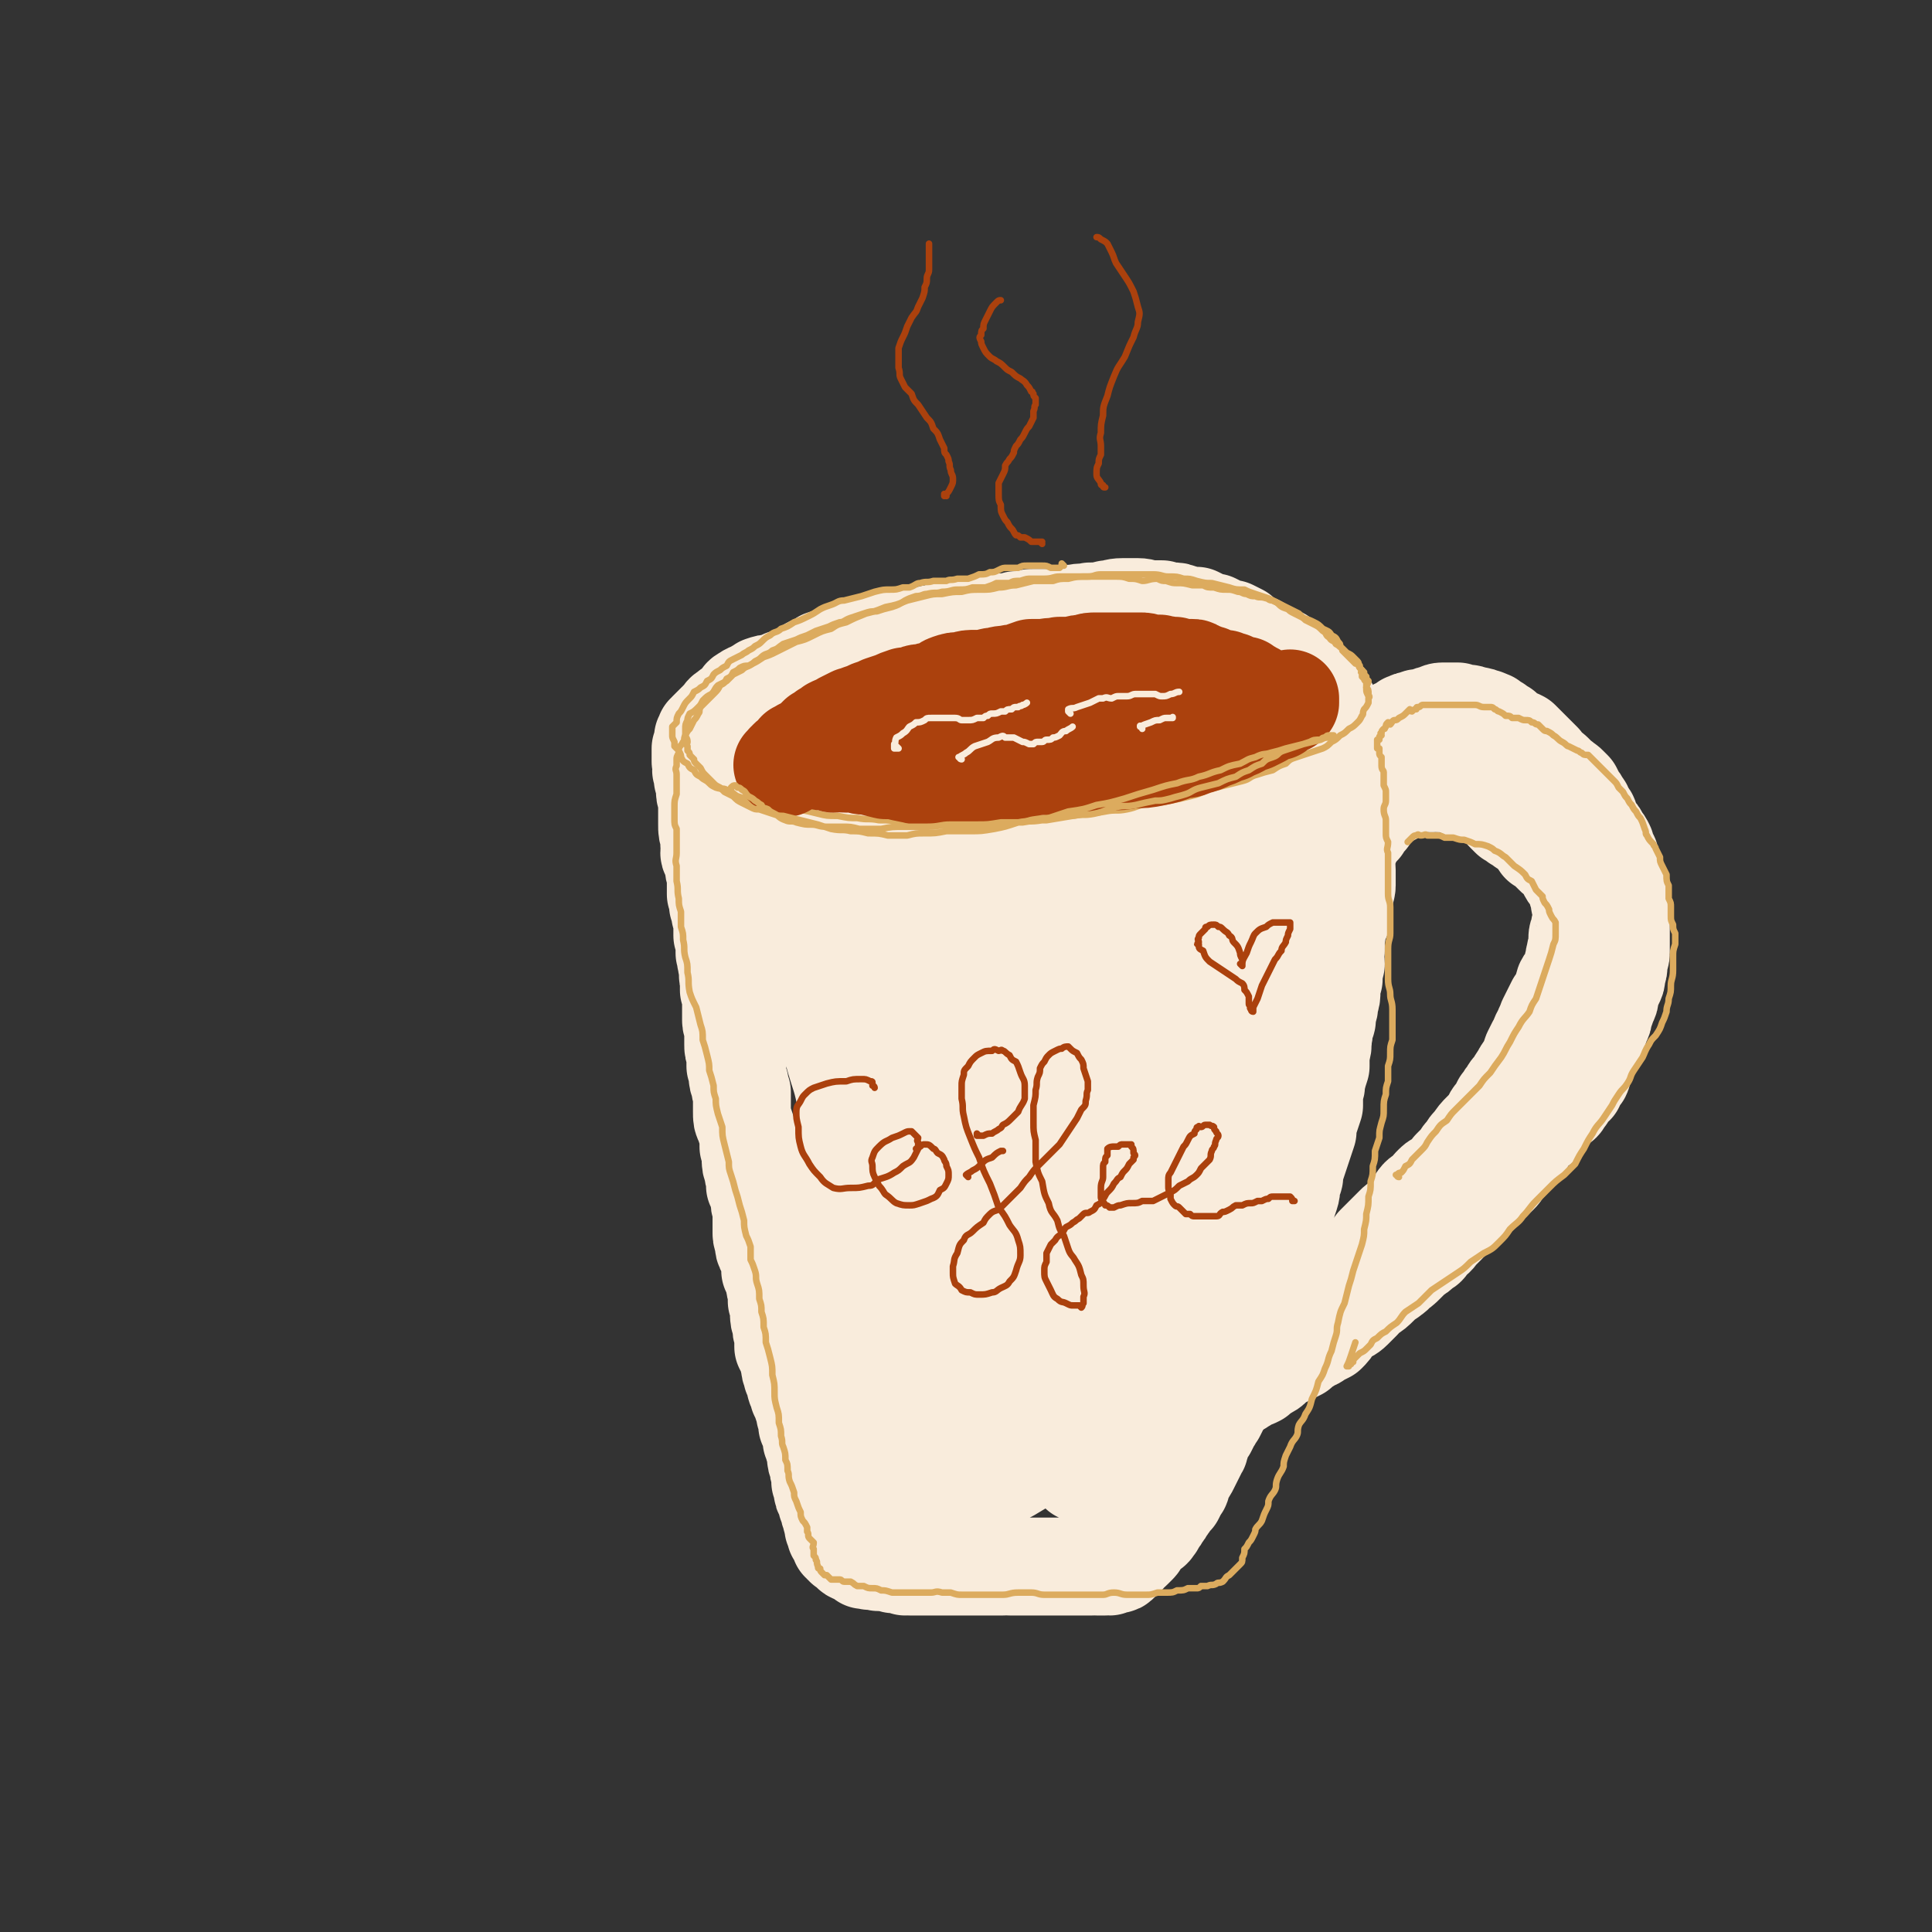 <svg viewBox='0 0 888 888' version='1.1' xmlns='http://www.w3.org/2000/svg' xmlns:xlink='http://www.w3.org/1999/xlink'><rect x="0" y="0" width="888" height="888" fill="#333333" stroke="none"/><g fill='none' stroke='#F9ECDC' stroke-width='45' stroke-linecap='round' stroke-linejoin='round'><path d='M547,288c0,0 -1,-1 -1,-1 0,0 1,0 1,1 0,0 0,0 0,0 0,0 0,-1 -1,-1 0,0 0,1 0,1 -1,-1 -1,-1 -2,-1 0,-1 0,0 0,0 -1,0 -1,-1 -1,-1 -1,0 -1,0 -1,0 -1,0 -1,0 -1,0 -1,0 -1,0 -1,-1 -2,0 -2,0 -3,0 -1,0 -1,0 -2,0 -1,0 -1,0 -2,0 -1,0 -1,0 -2,0 -1,-1 -1,0 -2,0 -2,-1 -2,-1 -3,-1 -2,0 -2,0 -3,0 -2,0 -2,0 -3,0 -2,0 -2,0 -3,0 -2,0 -2,-1 -3,-1 -2,0 -2,0 -3,0 -1,0 -1,1 -2,1 -2,0 -2,-1 -4,-1 -1,0 -1,0 -3,0 -1,0 -1,-1 -3,-1 -2,0 -2,0 -3,0 -2,0 -2,0 -3,0 -2,0 -2,1 -4,1 -3,0 -3,1 -5,1 -2,0 -2,0 -4,0 -3,0 -3,0 -5,0 -2,0 -2,0 -4,1 -2,0 -2,0 -4,0 -2,1 -2,1 -4,1 -2,0 -2,0 -5,0 -2,0 -2,1 -3,1 -2,0 -2,0 -4,0 -2,0 -2,0 -5,1 -2,0 -2,0 -5,1 -2,0 -2,0 -5,0 -3,1 -3,1 -5,2 -2,0 -2,0 -5,1 -2,0 -2,0 -4,1 -2,0 -2,0 -4,1 -2,0 -2,0 -5,0 -2,0 -2,0 -5,1 -4,0 -4,0 -7,1 -3,1 -3,1 -6,2 -2,0 -2,0 -4,1 -1,1 -1,1 -3,2 -3,0 -3,0 -5,1 -2,0 -2,0 -5,1 -1,1 -1,1 -3,2 -3,1 -3,1 -5,3 -2,1 -2,1 -4,2 -3,1 -3,1 -6,2 -2,1 -2,1 -5,2 -2,0 -2,0 -5,1 -2,1 -1,1 -3,2 -2,1 -3,1 -4,2 -2,1 -2,1 -3,3 -2,2 -2,2 -3,3 -2,1 -2,1 -3,2 -2,1 -1,1 -3,3 -1,1 -1,1 -2,2 -1,1 -1,1 -2,2 -1,1 -1,1 -2,2 0,1 -1,1 -1,2 -1,1 -1,1 -1,2 0,2 0,2 0,3 -1,1 0,1 0,3 0,1 -1,1 0,2 0,1 0,1 0,3 1,1 1,1 2,2 0,1 0,1 1,1 0,2 0,2 1,3 0,1 0,1 1,1 1,1 1,1 2,2 1,1 1,1 2,1 1,1 1,1 3,2 1,0 1,0 2,1 1,1 1,1 2,1 2,1 2,1 4,1 2,1 2,1 3,1 2,1 2,1 4,2 2,0 2,0 4,0 2,1 2,0 5,1 3,0 3,0 6,1 4,0 4,0 7,1 3,0 3,0 6,1 3,0 3,0 5,1 3,0 3,0 6,0 3,1 3,1 6,1 3,-1 3,-1 7,-1 3,0 3,0 6,0 3,1 3,0 7,1 3,0 3,0 6,0 3,0 3,0 6,0 2,0 2,0 5,0 3,-1 3,-1 6,-1 3,0 3,0 7,0 3,0 3,0 7,0 3,0 3,-1 6,-1 2,0 2,0 5,0 3,0 3,0 6,0 3,0 3,-1 5,-1 4,0 4,0 8,-1 4,0 4,0 8,1 4,0 4,0 7,0 4,0 4,0 7,0 3,-1 3,-1 7,-1 3,-1 3,0 6,0 4,0 4,-1 8,-1 4,0 4,0 8,0 3,0 3,0 7,-1 3,0 3,0 6,-1 4,-1 4,-1 7,-2 3,-1 3,-1 7,-2 3,-1 3,-1 6,-2 3,-1 3,-1 6,-2 3,-1 3,-1 6,-2 2,0 2,0 4,-1 2,-1 2,-1 4,-2 1,-1 1,-1 2,-2 2,-2 2,-2 3,-3 1,-2 1,-2 2,-3 1,-1 1,-1 2,-2 1,-1 1,-1 2,-2 1,-1 1,-1 1,-3 1,-1 1,-1 1,-3 1,-1 1,-1 2,-3 0,-1 0,-1 0,-2 1,-1 1,-1 1,-2 0,-1 0,-1 0,-2 0,-1 0,-1 0,-1 -1,-1 -1,-1 -1,-2 -1,-1 -1,-1 -2,-2 0,-1 0,-1 0,-2 -1,-1 -1,-1 -2,-1 -1,-1 -1,-1 -2,-2 -1,-1 -1,-1 -2,-2 -1,-1 -1,-1 -2,-2 -2,-2 -2,-1 -3,-3 -1,-1 -1,-1 -3,-2 -1,-1 -1,-1 -3,-2 -1,-1 -1,-1 -3,-2 -2,-1 -2,0 -4,-1 -2,-1 -2,-1 -4,-2 -2,0 -2,0 -4,-1 -2,-1 -2,-1 -4,-2 -3,0 -3,-1 -6,-1 -3,-1 -3,-1 -5,-1 -2,0 -2,0 -5,-1 -2,0 -2,0 -5,-1 -3,0 -3,0 -6,0 -3,-1 -3,-1 -6,-1 -3,0 -3,0 -7,0 -3,-1 -3,-1 -7,0 -3,0 -3,0 -7,0 -4,0 -4,0 -8,0 -4,0 -4,0 -7,0 -5,0 -5,0 -9,0 -5,0 -5,0 -9,1 -5,0 -5,1 -9,1 -4,1 -4,0 -8,1 -4,0 -4,0 -8,0 -6,0 -6,0 -11,1 -5,1 -5,1 -11,2 -5,1 -5,1 -10,2 -5,1 -5,1 -11,2 -6,1 -6,1 -11,3 -6,1 -6,1 -11,2 -5,1 -5,1 -9,3 -5,2 -5,2 -9,4 -5,2 -5,1 -9,4 -4,2 -4,2 -8,4 -3,2 -3,2 -6,5 -2,2 -2,2 -5,4 -2,1 -2,1 -3,3 -1,2 -1,2 -2,4 0,2 0,2 0,3 0,2 0,2 1,3 1,2 2,2 3,3 2,2 2,2 4,3 2,2 2,2 5,3 2,0 2,0 5,1 4,1 4,1 7,2 4,1 4,2 9,2 4,1 4,1 9,2 5,1 5,1 11,1 6,0 6,0 12,0 8,-1 8,0 16,-1 8,0 8,-1 15,-1 9,-1 9,0 17,-1 9,0 9,0 18,0 9,-1 9,-1 18,-2 9,0 9,0 18,-1 8,-1 8,-1 17,-2 8,0 8,-1 17,-1 7,-1 7,0 15,-1 6,-1 6,-1 13,-2 5,-1 5,-1 10,-2 4,-1 5,-1 9,-2 3,-1 3,-1 6,-2 2,-1 2,-1 4,-2 1,-1 1,-1 2,-3 1,-1 1,-1 2,-2 0,-1 0,-1 0,-2 0,-2 0,-2 -1,-3 -1,-1 -1,-1 -2,-2 0,0 -1,0 -1,0 -2,-1 -2,-1 -4,-1 -2,-2 -2,-2 -5,-3 -3,-1 -3,-1 -7,-3 -3,-1 -3,-1 -6,-2 -4,-1 -3,-2 -7,-2 -4,-1 -5,-1 -9,-1 -4,0 -4,0 -8,-1 -5,0 -5,0 -10,0 -5,-1 -5,-1 -11,-1 -5,0 -5,0 -11,0 -6,0 -6,0 -12,0 -6,0 -6,0 -12,1 -6,0 -6,-1 -12,0 -7,1 -7,2 -13,3 -7,1 -7,0 -14,1 -7,1 -7,2 -14,3 -7,2 -7,2 -13,4 -7,2 -7,2 -14,4 -7,2 -7,2 -14,4 -6,3 -6,3 -13,6 -5,2 -5,3 -11,5 -5,3 -5,3 -10,6 -4,2 -4,2 -8,4 -2,2 -2,2 -4,4 -2,1 -2,1 -2,3 -1,2 0,2 0,4 0,1 0,1 1,2 1,1 1,2 2,3 2,1 3,1 5,2 3,1 3,1 7,2 4,1 4,1 8,2 5,0 5,0 10,1 7,0 7,0 13,0 9,-1 9,-1 17,-2 9,-2 9,-1 19,-3 11,-1 11,-1 22,-3 10,-1 10,-1 20,-3 11,-2 11,-2 21,-4 11,-3 11,-3 21,-5 10,-3 10,-3 19,-6 8,-2 8,-3 15,-5 6,-2 6,-2 12,-4 4,-2 4,-2 8,-4 3,-1 3,-1 5,-3 2,-1 2,-1 4,-3 1,-1 1,-1 2,-2 1,-1 1,-1 2,-2 0,-1 0,-1 0,-2 -1,-1 -1,-1 -1,-1 -1,-1 -1,-1 -1,-2 0,-1 0,-1 -1,-1 -1,-1 -1,-1 -2,-2 -1,-1 -1,-1 -2,-2 -2,-2 -1,-2 -3,-3 -2,-1 -2,-1 -4,-2 -1,-1 -1,-1 -2,-1 -3,-1 -4,-1 -6,-2 -3,-1 -3,-1 -5,-2 -3,-1 -3,-1 -6,-3 -2,-1 -2,-1 -4,-2 -3,-1 -3,0 -6,-1 -2,-1 -2,-1 -5,-2 -3,-1 -3,-1 -5,-2 -3,0 -3,0 -6,-1 -3,-1 -3,0 -7,-1 -3,0 -3,0 -5,0 -3,-1 -3,-1 -6,-1 -3,0 -3,-1 -6,-1 -2,0 -2,0 -5,0 -3,0 -3,-1 -6,-1 -3,0 -3,0 -7,0 -3,0 -3,0 -7,1 -3,0 -3,0 -6,1 -3,0 -3,0 -6,0 -2,1 -2,0 -5,1 -3,0 -3,0 -5,0 -3,0 -3,-1 -6,0 -4,0 -4,0 -7,0 -3,1 -3,1 -6,1 -4,0 -4,0 -7,1 -3,0 -3,0 -6,1 -2,0 -2,0 -5,0 -3,1 -2,1 -5,2 -4,0 -4,0 -7,1 -4,0 -4,0 -7,0 -2,1 -2,0 -5,1 -3,1 -3,1 -5,2 -3,0 -3,0 -6,0 -2,1 -2,1 -4,2 -2,1 -2,1 -4,2 -2,1 -2,1 -5,2 -2,0 -2,1 -5,1 -2,1 -2,0 -4,1 -3,0 -3,1 -5,1 -2,1 -2,1 -4,2 -1,1 -1,1 -3,2 -1,0 -1,0 -3,1 -1,1 -1,1 -2,2 -1,1 -1,0 -2,1 -1,1 -1,1 -2,2 -1,0 -1,0 -2,1 -1,1 -2,1 -3,2 0,0 0,0 -1,1 -1,0 -1,0 -2,1 -1,0 -1,0 -2,1 -1,1 -1,1 -1,1 -1,1 -1,1 -2,2 0,0 0,0 -1,0 0,1 0,1 0,1 0,1 0,1 -1,2 0,1 0,1 0,3 -1,1 -1,1 -1,1 0,1 0,1 0,2 0,1 0,1 0,1 0,1 0,1 0,2 0,0 0,0 0,0 0,1 0,1 0,1 0,1 1,1 1,2 0,0 0,0 0,1 -1,1 -1,1 0,2 0,2 0,2 0,3 1,1 1,1 1,2 0,2 0,2 0,4 0,2 1,2 1,3 0,2 0,2 0,5 0,2 0,2 0,4 0,1 0,1 0,3 0,3 0,3 1,5 0,2 0,2 0,4 1,2 0,2 0,4 0,1 1,1 1,2 0,2 1,2 1,4 0,3 1,3 1,5 0,2 0,2 0,4 0,2 0,2 0,4 1,3 1,3 1,5 1,2 1,2 1,3 0,2 0,2 1,3 0,2 0,2 0,4 0,2 0,2 0,4 1,2 1,2 1,4 0,2 0,2 0,4 1,2 0,2 1,4 0,2 0,2 1,4 0,2 -1,2 0,4 0,3 0,3 0,5 1,2 1,2 1,4 0,2 0,2 0,4 0,3 0,3 0,6 0,2 1,2 1,4 0,2 0,2 0,4 0,2 0,2 0,3 0,2 0,2 1,5 0,2 0,2 0,5 1,2 1,2 1,4 0,2 0,2 1,4 0,2 0,2 1,4 0,2 0,2 0,4 0,3 0,3 0,5 0,3 0,3 1,5 1,3 1,3 2,6 0,2 0,2 0,5 1,3 1,3 1,5 0,3 0,3 1,5 0,2 0,2 1,4 0,2 0,2 0,4 1,2 1,2 2,5 0,3 0,3 1,6 0,3 0,3 0,5 0,3 0,3 0,6 0,2 1,2 1,4 0,2 0,2 1,4 1,2 1,2 2,4 0,2 0,2 0,5 1,2 1,2 2,5 0,2 0,2 1,4 0,2 0,2 0,5 1,2 1,2 1,5 0,3 0,3 1,5 0,3 0,3 1,6 0,2 0,2 0,5 1,2 1,2 2,4 1,2 0,2 1,4 0,2 0,2 1,4 0,2 0,1 1,3 1,2 0,2 1,4 1,2 1,2 1,3 1,2 1,2 2,5 1,2 1,2 1,4 1,2 1,3 1,5 1,2 1,2 2,4 0,1 0,1 0,3 1,2 1,2 1,3 1,2 1,2 1,4 0,2 0,2 1,4 0,2 0,2 1,5 0,2 0,2 0,3 1,2 1,2 1,3 0,2 0,2 1,3 0,1 0,1 1,2 0,1 0,1 0,2 1,1 1,1 1,2 0,0 0,0 0,1 0,1 1,1 1,2 0,0 0,1 0,1 0,1 0,1 1,2 0,0 -1,1 0,1 0,1 0,1 0,2 1,1 0,1 1,1 0,1 0,1 0,2 1,1 1,1 1,1 1,1 1,1 1,2 0,0 0,0 0,1 0,0 1,0 1,0 0,0 0,1 0,1 0,0 1,0 1,0 0,0 0,0 0,1 1,0 1,0 2,1 0,0 0,0 0,0 0,0 0,0 0,0 1,1 1,1 1,1 0,0 0,1 1,1 1,1 1,0 2,1 1,0 1,1 2,1 0,1 1,0 1,1 0,0 0,0 0,0 1,0 1,-1 1,0 1,0 1,0 1,0 1,1 1,0 2,0 2,0 2,1 3,1 1,0 1,0 3,0 1,0 1,0 2,0 1,0 1,1 2,1 1,0 1,0 2,0 2,0 2,0 3,1 1,0 1,-1 2,0 1,0 1,0 2,0 2,0 2,0 3,0 1,0 1,0 2,0 2,0 2,0 4,0 2,0 2,0 4,0 1,0 1,0 3,0 2,0 2,0 4,0 2,0 2,0 4,0 2,0 2,0 4,0 2,0 2,0 5,0 2,0 2,0 4,0 2,0 2,0 4,0 1,-1 1,-1 3,0 2,0 2,0 5,0 2,0 2,0 4,0 1,0 1,0 3,0 2,0 2,0 4,0 2,0 2,0 5,0 2,0 2,0 4,0 2,0 2,0 4,0 2,0 2,0 3,0 2,0 2,0 3,0 2,0 1,0 3,0 1,-1 1,-1 2,0 1,0 1,0 2,0 1,0 1,0 2,0 1,-1 1,0 2,0 1,-1 1,-1 2,-1 0,0 0,0 1,0 1,0 1,0 2,-1 0,-1 0,-1 1,-2 1,0 1,0 2,-1 0,-1 0,-1 1,-2 1,0 1,0 2,-1 1,-1 1,-1 2,-2 1,-1 1,-2 1,-3 1,-1 1,-1 3,-2 1,-1 1,-1 2,-2 1,0 1,-1 2,-2 0,-1 0,-1 1,-2 1,-1 1,-1 2,-3 1,-1 1,-1 2,-3 1,-1 1,-1 2,-3 1,-1 1,-1 2,-2 1,-2 1,-2 2,-4 1,-1 1,-1 1,-3 1,-2 1,-2 2,-4 1,-1 1,-1 2,-3 1,-2 1,-2 2,-4 1,-2 1,-2 2,-4 1,-1 0,-2 1,-3 0,-2 1,-2 1,-3 1,-2 1,-2 2,-3 1,-2 1,-2 2,-4 1,-1 1,-2 2,-3 1,-2 1,-2 2,-4 1,-2 1,-2 2,-4 1,-1 1,-1 2,-3 1,-2 1,-2 2,-3 1,-2 0,-2 1,-4 0,-2 0,-2 1,-4 1,-2 1,-2 2,-3 0,-2 0,-2 1,-4 0,-2 0,-1 1,-3 1,-2 1,-2 2,-4 0,-2 0,-2 1,-4 1,-2 1,-2 2,-4 0,-3 0,-3 1,-5 1,-2 1,-2 2,-4 1,-3 1,-3 1,-6 1,-2 1,-2 1,-5 0,-3 0,-3 1,-5 0,-3 1,-3 1,-5 1,-3 1,-3 2,-5 1,-3 1,-3 1,-6 1,-2 1,-2 2,-4 1,-3 1,-3 1,-6 1,-3 1,-3 2,-6 1,-3 0,-3 1,-6 1,-2 1,-2 1,-5 1,-3 1,-3 2,-6 1,-3 1,-3 2,-6 1,-3 1,-3 2,-6 0,-3 0,-3 1,-6 1,-3 1,-3 2,-6 0,-3 0,-3 0,-6 1,-3 1,-3 1,-5 1,-4 1,-4 2,-7 0,-3 0,-3 0,-6 1,-3 1,-3 1,-7 1,-3 0,-3 1,-6 1,-2 1,-2 1,-5 1,-3 1,-3 1,-5 1,-3 1,-3 1,-6 0,-2 0,-2 1,-5 0,-3 0,-3 1,-7 0,-3 -1,-3 0,-6 0,-3 0,-3 0,-6 1,-3 0,-3 1,-5 1,-3 1,-3 2,-5 0,-3 0,-3 0,-5 1,-2 1,-2 1,-4 0,-3 1,-3 1,-5 0,-3 0,-3 0,-7 0,-3 -1,-3 0,-6 0,-2 0,-2 1,-4 0,-2 0,-2 0,-4 0,-2 0,-2 0,-4 0,-3 0,-3 0,-5 0,-2 0,-2 0,-4 -1,-3 0,-3 0,-5 0,-2 0,-2 0,-5 0,-2 0,-2 0,-4 -1,-2 -1,-2 -1,-4 0,-2 0,-2 -1,-3 0,-2 0,-2 -1,-3 0,-2 0,-2 0,-3 0,-2 0,-2 0,-3 -1,-2 -1,-2 -1,-3 -1,-1 -1,-1 -1,-3 0,-1 0,-1 -1,-2 0,-2 0,-2 0,-4 -1,-1 -1,-1 -2,-3 -1,-1 -1,-1 -1,-3 -1,-1 -1,-2 -2,-3 -1,-1 -1,-1 -2,-2 -1,-1 -1,-1 -2,-2 -1,-2 -1,-2 -3,-4 -1,0 -1,0 -2,-1 -1,-1 -1,-1 -2,-2 -1,-1 -1,-1 -3,-3 -1,-1 -1,-1 -2,-2 -1,-1 -1,-1 -2,-1 -1,-1 -1,-2 -2,-3 -1,-1 -1,0 -3,-1 -1,-1 -1,-1 -3,-2 -1,0 -1,-1 -2,-1 -2,-1 -2,-1 -3,-2 -2,-1 -2,0 -4,-1 -2,-2 -2,-2 -4,-4 -2,-1 -2,-1 -4,-2 -2,0 -2,0 -4,-1 -2,-1 -2,-1 -4,-2 -2,0 -2,0 -4,-1 -2,-1 -2,-1 -4,-2 -2,0 -2,0 -4,0 -2,-1 -2,-1 -3,-1 -2,-1 -2,-1 -4,-1 -3,0 -3,0 -5,-1 -2,0 -2,0 -5,0 -3,0 -3,-1 -6,-1 -4,0 -4,0 -7,0 -4,0 -4,1 -7,1 -4,1 -4,1 -8,1 -3,1 -4,0 -7,1 -4,1 -4,1 -8,2 -4,0 -4,0 -8,1 -5,1 -5,2 -9,4 -5,1 -5,1 -9,3 -5,1 -5,1 -9,3 -6,2 -6,2 -12,4 -5,1 -5,1 -10,3 -6,2 -6,2 -11,5 -5,3 -5,3 -11,6 -5,3 -5,3 -11,6 -6,3 -5,3 -11,7 -5,3 -5,3 -10,7 -5,4 -5,4 -9,8 -5,5 -5,5 -9,9 -5,5 -5,5 -9,9 -3,5 -3,5 -6,10 -2,4 -2,4 -4,9 -2,4 -2,4 -4,9 -1,4 -1,4 -1,8 0,3 0,3 1,6 1,3 1,4 4,6 3,2 4,2 8,3 5,2 5,3 10,3 8,1 8,1 17,0 11,-1 11,-1 22,-2 15,-2 15,-2 30,-4 16,-2 15,-2 31,-4 18,-2 18,-2 35,-4 16,-2 16,-2 32,-3 14,-1 14,-1 27,-2 10,-1 10,-1 20,-2 7,0 7,-1 13,-1 3,0 3,0 6,0 1,0 2,1 2,1 -1,0 -1,0 -3,0 -4,1 -4,1 -9,2 -10,2 -10,2 -20,4 -16,3 -16,3 -32,7 -16,3 -15,4 -31,7 -16,4 -16,4 -32,7 -15,3 -15,3 -30,7 -12,3 -12,3 -25,7 -10,3 -10,3 -19,6 -5,2 -6,2 -10,4 -2,1 -3,1 -4,2 0,0 0,0 1,0 4,0 4,1 9,0 12,-1 12,-2 24,-4 17,-3 17,-3 34,-6 15,-3 15,-3 30,-6 14,-3 14,-3 28,-5 11,-2 11,-2 23,-3 9,-1 9,-1 17,-2 4,0 4,0 9,1 1,0 2,-1 2,0 -1,0 -3,0 -6,1 -10,3 -10,3 -21,6 -15,3 -15,3 -31,7 -15,5 -15,5 -31,9 -14,4 -14,4 -27,9 -10,3 -10,4 -21,7 -7,3 -8,3 -15,6 -3,1 -5,2 -6,4 0,0 1,1 3,1 3,0 3,-1 7,-1 12,-2 12,-1 24,-3 17,-3 17,-3 34,-5 16,-2 16,-2 31,-4 14,-2 14,-2 28,-3 10,-1 10,-1 20,-2 5,-1 5,-1 10,-1 1,0 1,1 3,1 0,0 0,0 0,0 -3,1 -3,1 -7,2 -10,4 -10,4 -21,7 -18,5 -18,5 -36,10 -18,5 -18,4 -36,10 -13,4 -13,4 -27,9 -9,3 -9,3 -18,7 -5,2 -6,2 -9,4 -1,1 0,2 1,2 3,0 3,-1 7,-1 11,-1 11,-1 22,-2 16,-2 16,-3 33,-5 15,-2 15,-2 31,-5 13,-1 13,-2 25,-3 9,-1 9,-1 18,-1 4,-1 4,0 9,0 0,0 0,0 1,0 0,0 0,0 0,0 -4,1 -4,2 -9,3 -13,4 -14,4 -27,8 -18,4 -18,4 -35,9 -16,5 -16,5 -31,10 -11,4 -11,4 -21,8 -5,2 -5,2 -11,5 -2,1 -2,2 -4,3 0,1 0,1 0,1 2,0 2,0 4,-1 10,-1 10,-1 19,-3 17,-3 17,-4 33,-7 16,-4 17,-3 33,-6 11,-2 11,-2 23,-4 6,-1 6,-1 13,-1 3,-1 3,0 6,0 0,0 0,0 0,0 0,0 0,0 0,0 -5,3 -5,3 -10,5 -12,6 -12,6 -24,11 -16,6 -16,6 -32,13 -11,5 -12,4 -23,9 -8,4 -8,4 -15,7 -3,2 -4,2 -6,4 0,1 1,2 2,3 3,0 3,-1 6,-1 10,-1 10,-1 20,-2 14,-2 14,-3 28,-5 11,-1 11,-1 22,-3 9,-1 9,-1 17,-1 4,0 4,0 8,1 1,0 1,0 1,1 0,0 0,0 0,0 -3,2 -2,2 -5,3 -10,6 -10,6 -19,11 -14,7 -14,7 -27,13 -13,6 -13,6 -26,12 -9,4 -9,4 -17,9 -7,3 -7,3 -13,6 -2,1 -2,1 -4,3 0,0 0,0 0,0 1,0 1,0 3,0 6,-1 6,-1 12,-1 11,-2 11,-1 22,-3 10,-1 10,-2 20,-3 8,-1 8,-1 16,-2 6,0 6,0 12,1 3,1 3,0 6,2 1,0 1,1 1,2 0,1 -1,0 -2,1 -3,1 -3,2 -7,3 -9,3 -9,3 -17,6 -11,4 -11,4 -22,7 -9,4 -9,3 -18,7 -7,2 -7,2 -13,5 -3,1 -4,1 -7,3 0,0 0,0 0,1 0,0 0,0 0,0 5,-2 5,-2 11,-3 9,-1 9,-1 19,-3 10,-1 10,-2 19,-2 7,0 7,0 14,1 3,1 3,1 6,3 2,0 2,1 2,2 0,1 -1,1 -2,2 -3,2 -3,2 -6,3 -6,3 -6,3 -12,6 -7,3 -6,3 -13,6 -8,3 -8,2 -16,5 -7,3 -7,3 -14,5 -4,2 -4,2 -8,3 -2,1 -2,1 -3,2 0,0 0,0 0,0 1,-1 1,-1 2,-1 6,-1 6,-1 11,-2 8,-1 8,-1 15,-2 6,-1 6,-1 13,-1 4,-1 4,-1 8,0 2,0 2,0 4,1 0,0 1,1 0,2 0,0 0,0 -1,0 -3,2 -3,3 -5,5 -5,3 -5,3 -10,6 -6,3 -6,3 -12,6 -5,2 -6,1 -11,3 -4,1 -4,1 -9,2 -3,1 -3,1 -7,2 -2,1 -2,1 -4,2 -2,0 -2,0 -3,0 -1,0 -1,0 -1,0 -1,0 -1,0 -1,0 0,-1 0,-1 0,-2 -1,-2 -2,-2 -3,-5 -1,-4 -1,-4 -3,-9 -1,-7 -1,-7 -3,-14 -1,-8 -1,-8 -3,-16 -2,-10 -2,-10 -3,-19 -3,-12 -3,-12 -5,-24 -2,-14 -2,-14 -3,-27 -1,-15 -1,-15 -2,-29 -1,-14 -1,-14 -2,-28 -1,-13 0,-13 -1,-25 -1,-11 -1,-11 -2,-22 -1,-9 -1,-9 -1,-18 -1,-7 -1,-7 -2,-14 0,-6 0,-6 0,-11 -1,-4 -2,-4 -2,-8 0,-2 0,-2 0,-3 0,-1 -1,-1 -1,0 0,2 0,3 1,5 0,8 0,8 1,16 1,13 1,13 3,25 1,16 1,16 3,32 2,17 2,17 4,35 2,14 2,14 4,29 2,12 2,12 3,24 2,10 1,10 3,20 1,8 1,8 3,15 2,6 2,6 4,12 1,4 1,4 2,8 1,2 1,2 2,4 0,0 0,0 0,0 0,0 0,0 0,0 0,-5 1,-5 0,-10 0,-10 0,-10 -2,-20 -2,-14 -2,-14 -5,-28 -2,-14 -2,-14 -5,-27 -3,-13 -3,-13 -6,-26 -3,-13 -2,-13 -6,-25 -2,-12 -3,-12 -6,-23 -4,-11 -4,-11 -7,-21 -3,-10 -3,-10 -6,-19 -2,-6 -2,-6 -5,-13 -1,-5 -1,-5 -3,-9 -1,-3 -1,-3 -1,-5 0,0 0,0 0,0 1,1 1,1 1,2 4,6 4,6 7,12 7,16 8,16 13,32 8,25 7,25 14,50 6,19 7,19 13,38 5,13 5,13 9,27 4,11 4,12 8,23 3,9 4,9 7,18 3,8 3,9 6,17 3,7 3,7 7,13 3,5 3,5 6,10 3,4 3,4 6,8 2,1 2,3 4,3 3,0 4,-1 6,-3 4,-5 4,-5 7,-11 5,-10 5,-10 10,-21 5,-13 5,-13 9,-27 4,-14 4,-14 8,-28 4,-14 4,-14 7,-28 3,-13 3,-13 6,-25 2,-12 2,-12 5,-24 2,-12 2,-12 5,-24 3,-11 3,-11 6,-23 3,-10 3,-10 7,-21 3,-9 3,-9 6,-18 2,-7 2,-7 5,-14 1,-5 1,-5 3,-10 1,-2 1,-2 2,-4 1,-1 1,-1 1,-1 0,0 0,1 0,2 0,4 1,4 1,8 -1,8 -1,8 -2,16 -1,13 -1,13 -2,25 -2,12 -2,12 -4,23 -2,13 -2,12 -5,25 -3,12 -3,12 -6,25 -4,14 -4,14 -8,27 -4,14 -5,14 -9,28 -5,14 -5,14 -9,28 -3,12 -2,12 -4,23 -3,10 -3,10 -6,20 -2,6 -1,6 -3,13 -1,5 -2,5 -3,10 0,4 0,4 0,8 0,3 0,3 0,5 0,2 1,2 1,3 0,0 0,0 0,0 1,-1 1,-1 1,-3 3,-6 3,-6 6,-13 5,-11 5,-11 10,-23 6,-13 7,-13 13,-26 4,-10 4,-10 9,-20 4,-10 4,-10 8,-20 4,-9 4,-9 8,-18 4,-10 4,-9 9,-19 4,-11 4,-11 8,-21 4,-9 4,-9 7,-19 3,-8 3,-8 4,-16 2,-6 1,-6 2,-12 1,-5 1,-5 1,-10 0,-4 0,-4 0,-8 0,-4 0,-4 0,-8 0,-3 0,-3 0,-6 0,-3 0,-3 1,-6 0,-1 0,-1 0,-2 0,0 0,0 0,0 -1,2 -1,2 -1,4 -1,5 -1,5 -1,10 0,8 1,8 0,17 0,11 0,11 -1,22 -1,10 -1,10 -3,20 -2,11 -2,11 -4,21 -2,11 -1,11 -4,21 -2,9 -2,9 -6,18 -3,10 -4,10 -7,19 -4,10 -4,10 -7,20 -3,8 -2,8 -5,17 -2,8 -2,8 -5,15 -2,6 -2,6 -5,11 -1,4 -2,4 -4,7 -1,2 -1,3 -3,5 -1,1 -1,1 -2,1 -1,1 -1,1 -2,1 -1,0 -1,0 -1,-1 -1,0 -1,0 -1,0 0,0 0,0 0,0 0,-1 0,-1 0,-3 -1,-1 -1,-1 -1,-2 -1,-1 0,-1 -1,-2 0,-1 -1,-1 -1,-2 0,0 0,0 0,0 1,-3 1,-3 2,-6 0,-1 0,-1 1,-1 '/><path d='M589,444c-1,0 -1,-1 -1,-1 -1,0 0,1 0,1 1,-2 1,-3 1,-5 1,-3 1,-3 2,-5 1,-2 1,-2 2,-4 0,-2 0,-2 0,-3 1,-2 1,-2 2,-3 1,-2 1,-2 1,-3 1,-1 1,-1 1,-3 1,-1 1,-1 1,-3 0,-3 0,-3 1,-5 0,-3 0,-3 0,-5 1,-3 1,-3 2,-6 1,-2 1,-2 2,-4 1,-2 2,-2 3,-5 1,-2 0,-2 1,-4 1,-2 1,-1 2,-3 1,-2 1,-2 2,-4 1,-2 1,-2 1,-4 1,-2 1,-2 2,-4 1,-2 1,-2 1,-4 1,-2 1,-2 2,-4 1,-2 0,-2 1,-4 1,-1 1,-1 2,-2 1,-2 1,-2 2,-3 1,-1 1,-1 3,-2 0,-1 0,-1 1,-3 1,0 1,0 2,-1 0,-1 0,-2 1,-3 0,0 0,0 1,-1 1,-1 1,-1 2,-2 1,-1 1,-1 2,-2 1,-1 1,-1 2,-1 1,-1 1,-1 2,-2 2,-1 2,-1 3,-2 1,-1 1,0 2,-1 2,-1 2,-1 3,-2 0,0 0,0 1,0 1,-1 1,-1 3,-1 1,0 1,-1 2,-1 1,0 1,0 2,0 1,0 1,0 2,0 0,-1 0,-1 1,-1 1,-1 1,0 2,0 0,0 0,-1 1,-1 1,0 1,-1 3,-1 1,0 1,0 2,0 1,0 1,0 1,0 1,0 1,0 2,0 0,0 0,0 1,0 1,0 1,0 1,0 0,0 0,0 1,1 1,0 1,0 1,0 1,0 1,0 3,0 1,0 1,1 2,1 1,0 1,0 1,0 2,0 2,0 3,1 0,0 0,0 1,0 1,0 1,0 2,1 0,0 1,0 1,0 1,1 1,1 3,2 0,1 0,1 1,2 1,0 1,0 2,0 0,1 0,1 1,2 1,0 1,0 2,1 1,0 1,0 2,1 1,0 1,0 3,1 1,1 1,1 2,2 1,1 1,1 2,2 1,1 1,1 2,2 1,1 1,1 1,1 2,2 2,2 3,3 1,2 1,2 2,3 1,1 2,1 3,2 1,1 1,1 2,2 2,2 2,1 3,3 1,0 1,0 2,1 1,1 1,1 2,2 1,2 1,2 2,4 1,1 1,1 2,3 1,1 1,1 1,3 1,1 1,1 2,2 1,1 0,1 1,3 0,1 0,2 1,3 1,2 2,1 3,3 0,1 0,1 1,2 1,1 1,1 2,3 0,1 0,1 0,2 1,1 1,1 2,3 0,2 0,2 1,4 0,2 1,2 1,4 1,2 1,2 1,4 1,2 1,2 1,4 0,2 1,2 1,5 0,1 0,1 0,3 0,2 0,2 0,4 0,1 0,1 0,3 0,2 0,2 0,4 0,3 0,3 0,5 0,2 0,2 0,4 0,2 -1,2 -1,4 0,3 0,3 -1,6 0,2 0,2 -1,4 -1,2 -1,2 -2,5 0,2 0,2 -1,4 -1,3 -1,3 -2,5 0,2 0,2 -1,4 -1,3 -1,3 -2,5 -1,2 -1,2 -2,5 -1,2 -1,2 -2,4 -1,3 -1,3 -2,5 -1,3 0,3 -1,5 -2,2 -2,2 -3,5 -2,1 -1,1 -3,3 -1,2 -1,2 -2,3 -1,2 -1,2 -3,3 -2,2 -2,2 -4,4 -2,2 -1,2 -3,4 -1,2 -1,1 -3,3 -1,1 -2,1 -3,3 -2,2 -1,2 -3,5 -1,2 -2,2 -3,3 -2,2 -2,2 -3,4 -2,2 -2,2 -3,3 -1,2 -1,2 -2,3 -2,2 -2,2 -3,3 -2,2 -2,2 -4,4 -2,2 -2,2 -4,4 -2,1 -2,1 -4,3 -2,2 -2,2 -4,4 -2,3 -3,2 -5,5 -2,2 -2,2 -4,4 -1,2 -2,2 -4,4 -1,2 -1,2 -3,3 -2,2 -2,2 -4,3 -2,2 -2,2 -4,4 -2,2 -2,2 -4,3 -1,2 -2,2 -3,3 -3,2 -3,2 -5,4 -2,2 -2,2 -5,4 -1,1 -2,1 -3,3 -2,2 -2,2 -4,4 -2,2 -3,2 -5,3 -2,2 -2,2 -4,4 -1,2 -1,2 -3,4 -2,1 -2,1 -4,2 -2,2 -3,1 -5,3 -2,1 -2,1 -4,3 -2,1 -2,1 -4,2 -2,1 -2,1 -4,2 -2,1 -2,1 -4,3 -1,1 -1,1 -3,2 -1,1 -1,0 -2,1 -1,1 -1,1 -2,2 -2,1 -2,1 -3,1 -1,1 -1,0 -3,1 0,0 0,0 0,1 -1,0 -1,0 -2,1 0,0 0,0 0,0 0,0 0,0 0,0 0,1 -1,0 -1,0 0,0 0,0 1,0 0,0 0,0 0,0 0,-1 0,-1 0,-1 0,-1 0,-1 1,-1 0,0 0,0 0,-1 2,-2 2,-2 3,-3 2,-2 2,-2 4,-4 1,-2 1,-2 3,-4 1,-2 2,-1 3,-3 2,-1 2,-1 3,-3 1,-1 1,-2 2,-3 2,-1 2,-1 3,-2 2,-2 2,-2 3,-3 2,-2 2,-2 4,-4 2,-2 2,-2 4,-4 2,-2 2,-1 4,-3 2,-2 2,-2 4,-4 1,-1 1,-1 3,-3 1,-1 1,-1 3,-3 2,-1 2,-1 4,-3 2,-1 2,-1 4,-3 2,-1 2,-1 3,-3 1,-2 1,-2 2,-4 1,-2 2,-1 3,-3 2,-2 2,-2 3,-4 2,-2 3,-1 5,-3 2,-2 2,-2 4,-4 2,-3 2,-3 4,-5 1,-2 1,-2 2,-4 2,-3 2,-2 5,-4 1,-2 1,-2 3,-4 2,-2 3,-1 5,-3 2,-2 2,-2 3,-4 2,-2 2,-2 4,-4 1,-2 1,-2 3,-4 1,-2 1,-2 3,-4 2,-3 2,-3 4,-5 2,-2 2,-2 4,-4 1,-3 1,-3 3,-5 1,-2 1,-2 2,-4 2,-2 1,-2 3,-4 1,-2 1,-2 3,-4 1,-2 1,-2 3,-5 1,-2 1,-2 3,-4 1,-3 1,-3 2,-6 1,-2 1,-2 2,-4 2,-3 1,-3 3,-6 1,-3 1,-2 2,-5 1,-2 1,-2 2,-4 1,-2 1,-2 2,-4 2,-2 2,-2 3,-4 1,-2 0,-2 1,-5 1,-2 2,-2 3,-4 0,-2 1,-2 1,-5 1,-2 0,-2 1,-4 0,-3 1,-2 1,-5 1,-2 0,-2 0,-3 0,-2 1,-2 1,-4 0,-2 1,-2 1,-3 0,-2 0,-2 0,-3 0,-2 0,-2 0,-3 0,-2 -1,-2 -1,-4 0,-2 0,-2 -1,-4 0,-2 -1,-2 -1,-4 -1,-1 -1,-1 -2,-3 -1,-1 -1,-1 -2,-3 0,-1 0,-1 -1,-2 -1,-2 -1,-2 -2,-3 -2,-1 -2,-1 -3,-2 -2,-2 -2,-2 -3,-3 -1,-1 -1,-1 -3,-2 -1,-2 -1,-1 -2,-3 -1,-1 -1,-1 -1,-2 -1,-1 -1,-1 -2,-1 -1,-2 -1,-2 -3,-2 -1,-1 -1,-1 -3,-2 -1,-1 -1,-1 -3,-2 -1,-1 -1,-1 -2,-2 -1,-1 -1,-1 -2,-3 -1,-1 -1,-1 -2,-2 -1,-1 -1,-1 -2,-2 -2,-1 -2,-1 -3,-1 -2,-1 -2,-1 -3,-2 -2,0 -2,0 -3,-1 -2,0 -2,0 -4,0 -2,-1 -2,-1 -3,-2 -2,-1 -2,-1 -3,-1 -2,0 -2,0 -3,0 -2,0 -2,0 -3,0 -1,-1 -1,0 -2,0 -1,0 -1,0 -2,0 -2,0 -2,-1 -3,0 -2,0 -2,0 -3,0 -1,1 -1,1 -2,1 -2,1 -2,0 -4,1 -1,0 -1,1 -2,1 -2,2 -2,1 -3,3 -3,1 -3,1 -5,3 -1,1 -2,1 -3,3 -2,2 -2,2 -3,4 -2,2 -2,2 -3,4 -2,2 -2,2 -4,4 -2,1 -1,2 -3,3 -2,1 -2,1 -3,2 -1,2 -1,2 -2,3 -1,2 -1,2 -2,3 0,1 0,1 -1,2 0,0 0,0 0,1 -1,1 -1,1 -1,1 0,0 0,0 -1,0 0,0 0,0 0,0 1,1 0,0 0,0 0,-1 1,0 2,0 0,-1 0,-1 0,-2 1,-2 1,-2 2,-4 2,-3 2,-3 4,-6 2,-3 2,-3 4,-5 3,-3 3,-3 5,-6 2,-3 2,-3 3,-6 2,-3 2,-3 4,-6 3,-3 3,-2 6,-5 3,-3 2,-3 5,-6 3,-2 3,-2 6,-4 3,-2 3,-3 6,-5 3,-2 3,-1 6,-3 2,-1 2,-1 5,-2 2,-1 2,-1 5,-1 2,-1 2,-1 4,-1 2,0 2,0 5,1 2,1 3,0 5,1 2,1 2,2 4,3 2,1 2,1 4,2 1,1 2,1 3,2 3,2 3,2 5,4 2,1 2,1 4,3 1,1 1,2 2,4 1,2 1,2 3,3 2,2 2,2 4,4 1,2 1,3 3,5 1,2 2,2 3,4 2,3 2,3 3,5 1,2 1,2 2,4 0,2 0,2 1,3 1,2 1,2 2,3 1,2 1,2 2,3 1,2 1,2 2,5 1,2 1,2 2,5 1,3 1,3 1,7 1,3 1,3 1,6 1,2 1,2 1,5 0,3 1,3 1,5 0,3 0,3 0,6 0,3 -1,3 -1,6 0,4 0,4 -1,8 -1,4 -1,4 -2,8 -1,3 -1,3 -3,7 -2,3 -2,3 -4,7 -2,4 -1,4 -4,8 -2,4 -2,4 -5,8 -3,4 -3,4 -6,8 -3,4 -3,4 -6,8 -3,4 -3,4 -6,8 -3,3 -4,3 -7,6 -3,4 -3,4 -6,8 -3,4 -4,3 -7,7 -4,3 -4,3 -8,7 -3,3 -3,3 -7,6 -3,2 -3,2 -7,5 -2,2 -2,2 -4,4 -3,3 -3,3 -5,5 -2,2 -2,2 -3,4 -2,2 -2,2 -3,3 -2,1 -2,1 -3,2 -5,5 -5,5 -9,9 -2,3 -2,3 -3,5 '/></g>
<g fill='none' stroke='#DCAB5E' stroke-width='3' stroke-linecap='round' stroke-linejoin='round'><path d='M489,260c0,0 -1,-1 -1,-1 0,0 0,1 0,1 0,0 0,0 0,0 0,0 0,0 -1,1 0,0 0,0 -1,0 0,0 0,0 -1,0 -1,0 -1,0 -2,0 -2,-1 -2,-1 -4,-1 -2,0 -2,0 -3,0 -2,0 -2,0 -4,0 -2,0 -2,0 -4,1 -2,0 -2,0 -5,0 -2,0 -2,0 -4,1 -2,1 -2,1 -4,1 -2,1 -2,1 -5,1 -2,1 -2,1 -5,2 -3,0 -3,0 -5,0 -3,1 -3,0 -5,1 -3,0 -3,0 -6,0 -3,1 -3,0 -6,1 -2,0 -2,1 -5,2 -1,0 -1,0 -3,0 -3,1 -3,1 -6,1 -3,0 -3,0 -7,1 -3,1 -3,1 -6,2 -4,1 -4,1 -8,2 -3,0 -3,1 -6,2 -3,1 -3,1 -5,2 -3,2 -3,2 -5,3 -4,2 -4,2 -7,3 -3,2 -3,2 -6,3 -2,2 -3,1 -5,3 -2,1 -2,1 -4,3 -1,1 -1,1 -3,2 -1,1 -1,1 -3,2 -1,1 -2,1 -3,2 -2,1 -2,1 -4,2 -2,1 -2,1 -3,3 -2,1 -2,1 -3,2 -2,1 -2,1 -3,2 -1,2 -1,2 -3,3 -1,2 -1,2 -3,3 -1,1 -1,1 -3,2 -1,2 -1,2 -2,3 -2,2 -2,2 -3,4 -1,2 -1,2 -2,3 -1,2 -1,2 -1,4 -1,1 -1,1 -2,2 0,1 0,1 0,2 0,1 0,1 0,2 0,1 0,1 1,3 0,1 0,1 0,2 1,1 1,1 2,2 1,2 1,2 1,3 1,2 1,2 3,3 1,2 1,2 3,3 1,2 1,2 3,3 2,2 2,1 4,3 1,1 1,1 3,2 3,1 3,0 5,1 3,1 3,2 5,3 3,1 3,1 6,2 3,1 3,1 6,1 3,1 3,1 7,2 4,1 4,1 9,1 5,1 5,1 9,2 4,1 4,1 9,1 5,1 5,1 9,1 5,1 5,0 10,1 5,0 5,0 10,1 5,0 5,0 10,0 5,0 5,0 9,0 5,0 5,0 9,0 5,0 5,0 9,0 5,0 5,0 10,0 5,0 5,-1 9,-1 5,-1 5,-1 10,-1 4,-1 5,0 9,-1 5,0 5,0 10,-1 4,-1 4,0 9,-1 5,-1 5,0 10,-1 5,-1 5,-2 11,-3 4,0 4,0 9,-1 5,-1 5,-1 9,-2 4,-1 4,-1 8,-3 4,-1 4,-1 8,-2 4,-1 4,-1 8,-2 4,-1 3,-2 7,-3 3,-1 3,-1 7,-2 3,-2 3,-2 6,-3 2,-2 2,-2 5,-3 3,-1 3,-1 6,-2 3,-1 3,-1 6,-2 2,-1 2,-1 4,-3 2,-1 2,-1 4,-3 2,-1 2,-1 4,-3 2,-1 2,-1 4,-3 1,-1 1,-1 2,-3 1,-1 0,-1 1,-3 1,-1 1,-1 2,-3 0,-1 0,-1 0,-2 1,-1 0,-1 0,-2 0,-2 0,-2 -1,-3 0,-1 1,-2 1,-3 -1,-1 -1,-1 -1,-2 -1,-1 -1,-1 -1,-2 -1,-1 -1,-1 -2,-2 -1,-1 0,-2 -1,-3 -1,-1 -1,-1 -2,-2 -1,-1 -1,-1 -3,-2 -1,-1 -1,-1 -2,-2 -2,-1 -1,-1 -3,-2 -1,-2 -2,-1 -3,-3 -2,-1 -1,-2 -3,-3 -2,-2 -2,-2 -4,-3 -2,-1 -2,-1 -4,-2 -1,-1 -1,-1 -3,-3 -2,-1 -2,-1 -4,-2 -2,-1 -2,-1 -4,-2 -2,-1 -2,-1 -4,-2 -2,0 -2,-1 -3,-1 -3,-1 -3,0 -5,-1 -2,0 -2,0 -4,-1 -2,0 -2,-1 -4,-1 -3,-1 -3,-1 -5,-1 -3,0 -3,0 -6,-1 -3,0 -3,0 -5,-1 -3,0 -3,0 -5,0 -4,-1 -4,-1 -7,-1 -2,0 -2,0 -5,-1 -2,0 -2,0 -4,-1 -4,0 -4,1 -7,1 -3,-1 -3,-1 -6,-1 -3,-1 -3,-1 -7,-1 -2,0 -2,0 -5,0 -3,0 -3,0 -6,0 -3,0 -3,0 -5,0 -2,0 -2,0 -5,0 -2,0 -2,0 -4,0 -3,0 -3,1 -7,1 -3,0 -3,0 -6,0 -2,0 -2,0 -5,1 -3,0 -3,0 -5,1 -3,0 -3,0 -6,0 -2,1 -2,1 -5,2 -3,0 -3,0 -6,0 -3,1 -3,1 -7,1 -3,0 -3,1 -7,1 -3,1 -3,0 -7,1 -2,0 -2,1 -5,1 -3,1 -3,1 -5,2 -3,2 -3,2 -6,3 -4,1 -4,1 -7,2 -3,0 -3,0 -6,1 -3,1 -3,1 -6,2 -3,1 -3,2 -5,2 -3,1 -3,1 -5,2 -3,1 -3,1 -6,2 -2,1 -2,1 -4,2 -3,1 -3,1 -5,2 -3,1 -3,1 -6,2 -3,2 -2,2 -5,3 -2,2 -3,1 -5,3 -1,1 -1,1 -3,2 -1,1 -1,1 -3,2 -2,0 -2,0 -4,1 -1,1 -1,1 -3,2 -1,2 -1,2 -3,3 -1,2 -1,2 -3,3 -1,2 -1,2 -3,4 -1,1 -1,1 -2,2 -1,1 -1,1 -2,2 -1,1 -1,1 -2,2 -1,2 0,2 -1,3 -1,2 -1,2 -2,3 -1,2 -1,2 -2,4 -1,1 -1,1 -2,3 -1,2 0,2 -1,3 -1,2 -1,1 -2,3 0,1 0,1 0,2 -1,2 -1,2 -1,3 0,2 0,2 0,3 -1,2 0,2 0,4 0,2 0,2 0,4 0,3 0,3 0,5 -1,3 -1,3 -1,6 0,2 0,2 0,5 0,3 0,3 1,5 0,2 0,2 0,5 0,3 0,3 0,6 0,3 -1,3 0,6 0,4 0,4 0,7 1,4 0,4 1,8 0,3 0,3 1,6 0,4 0,4 0,7 1,3 1,3 1,6 1,4 0,4 1,8 1,3 1,3 1,7 1,4 0,4 1,9 1,3 1,3 3,7 1,4 1,4 2,8 1,3 1,3 1,7 1,3 1,3 2,7 1,4 1,4 1,7 1,3 1,3 2,7 0,3 0,3 1,6 0,3 0,3 1,7 1,3 1,3 2,6 0,4 0,4 1,8 1,4 1,4 2,8 0,3 0,3 1,6 1,3 1,3 2,7 1,3 1,3 2,7 1,3 1,3 2,7 0,3 0,3 1,7 1,2 1,2 2,5 0,3 0,3 0,6 1,2 1,2 2,5 1,3 0,3 1,6 1,3 1,3 1,7 1,3 1,3 1,6 1,3 1,3 1,7 1,3 1,3 1,7 1,3 1,3 2,7 1,4 1,4 1,8 1,4 1,4 1,8 0,3 0,3 1,7 1,3 1,3 1,7 1,3 1,3 1,6 1,3 0,3 1,5 1,3 1,3 1,6 1,2 1,2 1,5 1,2 0,2 1,5 1,2 1,2 2,5 0,2 0,2 1,4 1,3 1,3 2,5 0,2 0,2 1,4 1,1 1,1 2,3 0,1 0,1 0,2 1,1 0,2 1,3 1,1 1,1 2,2 0,2 -1,2 0,3 0,2 0,2 0,3 1,1 1,1 1,2 1,1 0,1 1,3 0,1 0,1 1,1 0,1 0,1 1,2 0,0 0,0 1,1 1,0 0,0 1,0 1,1 1,1 2,2 1,0 1,0 2,0 1,0 1,0 2,0 1,0 1,1 2,1 2,0 2,0 3,0 2,1 1,1 3,2 1,0 1,0 3,0 2,1 2,1 4,1 2,0 2,0 4,1 2,0 2,0 5,1 2,0 2,0 4,0 3,0 3,0 5,0 2,0 2,0 4,0 3,0 3,0 5,0 2,0 2,-1 5,0 2,0 2,0 4,0 3,1 3,1 5,1 3,0 3,0 6,0 4,0 4,0 7,0 3,0 3,0 6,0 3,0 3,-1 7,-1 3,0 3,0 6,0 3,0 3,1 6,1 4,0 4,0 7,0 4,0 4,0 7,0 4,0 4,0 7,0 3,0 3,0 6,0 2,0 2,-1 5,-1 3,0 3,1 6,1 2,0 2,0 4,0 2,0 2,0 5,0 2,0 2,0 5,-1 2,0 2,0 4,0 3,0 3,0 5,-1 3,0 3,0 5,-1 2,0 2,0 4,0 1,0 1,0 2,-1 2,0 2,0 3,0 2,-1 2,0 4,-1 1,-1 1,0 3,-1 2,-2 1,-2 3,-3 1,-1 1,-1 3,-3 1,-1 1,-1 2,-2 1,-1 1,-1 1,-3 1,-2 1,-2 1,-4 1,-1 1,-1 2,-3 1,-1 1,-1 2,-3 1,-2 1,-2 1,-3 1,-2 2,-2 3,-4 1,-3 1,-3 2,-5 1,-2 1,-2 1,-4 1,-3 2,-3 3,-5 1,-2 0,-2 1,-5 1,-3 2,-3 3,-6 0,-2 0,-2 1,-5 1,-2 1,-2 2,-4 1,-3 2,-3 3,-5 1,-2 0,-2 1,-5 1,-2 2,-2 3,-5 2,-3 2,-3 3,-7 2,-4 2,-4 3,-8 2,-3 2,-3 3,-6 2,-4 1,-4 3,-8 1,-4 1,-4 2,-7 1,-3 0,-3 1,-6 1,-5 1,-5 3,-9 1,-4 1,-4 2,-8 1,-3 1,-3 2,-7 1,-3 1,-3 2,-6 1,-3 1,-3 2,-6 1,-4 1,-4 1,-7 1,-4 1,-4 1,-7 1,-4 1,-4 1,-8 1,-3 1,-3 1,-7 1,-3 1,-3 1,-7 1,-3 1,-3 1,-7 1,-3 1,-3 2,-6 0,-4 0,-3 1,-7 1,-3 1,-3 1,-6 0,-4 0,-4 1,-7 0,-3 0,-3 1,-6 0,-3 0,-3 0,-7 1,-3 1,-3 1,-6 0,-3 0,-3 1,-6 0,-4 0,-4 0,-7 0,-4 0,-4 0,-7 0,-4 -1,-4 -1,-7 0,-3 -1,-3 -1,-7 0,-3 0,-3 0,-7 0,-3 0,-3 0,-7 0,-4 1,-4 1,-7 0,-3 0,-3 0,-6 0,-3 0,-3 0,-6 0,-3 -1,-3 -1,-6 0,-3 0,-3 0,-6 0,-3 0,-3 0,-6 0,-4 0,-3 0,-7 -1,-2 0,-2 0,-5 -1,-2 -1,-2 -1,-4 0,-3 0,-3 0,-6 0,-2 -1,-2 -1,-5 0,-2 1,-2 1,-4 0,-2 0,-2 0,-4 0,-1 0,-1 -1,-3 0,-1 0,-1 0,-3 0,-2 0,-2 0,-3 0,-1 -1,-1 -1,-3 0,-1 0,-1 0,-2 0,-1 0,-1 0,-2 -1,-1 -1,-1 -1,-2 0,-1 0,-1 0,-1 0,-1 0,-1 0,-1 0,0 -1,0 -1,0 0,-1 0,-1 0,-1 0,0 0,0 0,-1 0,0 0,0 0,0 0,0 0,0 0,-1 0,0 0,-1 0,-1 0,0 1,0 1,0 0,0 0,0 0,-1 0,-1 0,0 1,-1 0,-1 -1,-1 0,-1 0,-1 0,-1 1,-2 1,0 0,0 1,-1 0,-1 0,-1 1,-2 1,0 1,1 1,1 1,-1 1,-2 2,-2 0,0 0,0 0,0 1,0 1,0 2,-1 2,-1 2,-1 3,-2 1,-1 1,-1 2,-2 0,0 0,1 1,1 1,-1 1,-1 2,-1 0,-1 0,-1 1,-1 1,0 1,-1 2,-1 0,0 0,0 1,0 1,0 1,0 2,0 1,0 1,0 2,0 1,0 1,0 1,0 1,0 1,0 2,0 2,0 2,0 3,0 1,0 1,0 2,0 1,0 1,0 2,0 1,0 1,0 3,0 1,0 1,0 2,0 1,0 1,0 2,0 1,0 1,0 2,0 2,0 2,1 4,1 1,0 1,0 3,0 1,0 1,0 2,1 1,0 1,1 2,1 2,1 2,1 3,2 2,0 2,0 3,1 2,0 2,0 3,0 2,1 2,1 3,1 2,0 2,0 3,1 2,0 1,1 3,1 1,1 1,1 2,2 1,1 1,1 2,1 2,1 2,1 3,2 2,1 2,2 4,3 2,1 2,2 3,2 2,1 2,1 4,2 1,0 1,1 2,1 1,1 1,1 3,1 1,1 1,1 2,2 1,1 1,1 2,2 2,2 2,2 3,3 1,1 1,1 3,3 1,1 1,1 2,2 1,1 1,1 2,3 1,1 1,1 2,2 1,2 1,2 2,3 1,2 1,2 2,3 1,2 1,2 2,3 1,2 1,2 2,3 1,2 1,2 2,5 1,2 0,2 1,3 1,2 1,2 3,4 0,1 1,1 1,2 1,2 1,2 2,4 0,2 0,2 1,4 1,2 1,2 2,4 0,3 0,3 1,5 0,3 0,3 0,6 1,2 1,2 1,4 0,2 0,2 0,4 0,2 0,2 1,4 0,2 0,2 1,4 0,2 0,2 0,5 -1,3 -1,3 -1,6 0,3 0,3 0,6 0,4 -1,4 -1,7 0,3 0,3 -1,6 0,3 -1,3 -1,6 -1,3 -1,3 -2,5 -1,3 -1,3 -3,6 -2,2 -2,2 -3,4 -2,3 -2,4 -3,6 -2,3 -2,3 -4,6 -2,3 -1,3 -3,6 -2,3 -2,2 -4,5 -2,3 -2,3 -3,5 -2,3 -2,3 -4,6 -2,3 -3,3 -5,7 -2,3 -2,3 -4,7 -2,3 -2,3 -4,7 -3,3 -3,3 -5,5 -4,3 -4,3 -7,6 -3,3 -3,3 -6,6 -3,3 -3,4 -6,7 -2,3 -3,3 -6,6 -2,3 -2,3 -5,6 -3,3 -3,3 -7,5 -3,2 -3,2 -6,4 -3,3 -3,3 -6,5 -3,2 -3,2 -6,4 -3,2 -3,2 -6,4 -3,3 -3,3 -6,6 -3,2 -3,2 -6,4 -2,2 -2,3 -4,5 -3,2 -3,2 -5,4 -2,1 -2,1 -4,3 -2,1 -2,1 -3,3 -1,1 -1,1 -2,2 -1,1 -1,1 -3,2 -1,1 -1,1 -2,2 -1,1 -1,1 -1,2 -1,0 -1,0 -1,1 -1,0 -1,0 -1,1 0,0 0,0 0,0 0,0 -1,0 -1,0 1,-2 1,-2 2,-5 1,-3 1,-3 2,-6 '/><path d='M643,541c-1,0 -1,-1 -1,-1 -1,0 0,0 0,0 0,0 0,0 0,0 1,-1 1,-1 2,-1 1,-1 1,-1 2,-3 2,-1 2,-1 3,-3 2,-2 2,-2 4,-4 2,-2 2,-2 3,-4 2,-3 2,-3 4,-5 2,-3 2,-3 5,-5 2,-3 2,-3 4,-5 3,-3 3,-3 5,-5 3,-3 3,-3 6,-6 2,-3 2,-3 5,-6 2,-3 2,-3 5,-7 2,-3 2,-4 4,-7 2,-4 2,-4 4,-7 2,-4 3,-4 5,-7 1,-3 1,-3 3,-6 1,-3 1,-3 2,-6 1,-3 1,-3 2,-6 1,-3 1,-3 2,-6 1,-3 1,-3 2,-7 1,-2 1,-2 1,-5 0,-2 0,-2 0,-5 -1,-2 -1,-1 -2,-3 -1,-2 -1,-2 -1,-3 -1,-2 -1,-2 -2,-3 -1,-2 -1,-2 -1,-3 -2,-2 -2,-2 -3,-3 -1,-2 -1,-2 -2,-4 -2,-1 -2,-1 -3,-3 -2,-2 -2,-2 -5,-4 -2,-2 -2,-2 -4,-4 -2,-1 -2,-2 -5,-3 -1,-1 -1,-1 -3,-2 -3,-1 -3,-1 -6,-1 -2,-1 -2,-1 -5,-2 -2,0 -2,0 -5,-1 -2,0 -2,0 -4,0 -2,-1 -2,-1 -4,-1 -2,0 -2,0 -4,0 -1,-1 -1,0 -3,0 -1,0 -1,-1 -2,0 -1,0 -1,0 -2,1 -1,1 -2,2 -2,2 '/></g>
<g fill='none' stroke='#AB410D' stroke-width='45' stroke-linecap='round' stroke-linejoin='round'><path d='M361,353c-1,-1 -1,-1 -1,-1 -1,-1 0,0 0,0 0,0 0,0 0,0 1,-1 1,-1 1,-2 1,0 1,0 1,-1 1,-1 1,-1 2,-1 1,-1 1,-2 2,-3 1,0 1,0 2,-1 1,-1 1,0 2,-1 1,0 1,-1 2,-1 1,-1 1,-1 2,-2 1,-1 1,-1 2,-2 2,-1 2,-1 3,-2 2,-1 2,-1 3,-2 2,-1 2,-1 3,-1 1,-1 1,-1 3,-2 2,-1 2,-1 4,-2 1,0 1,0 3,-1 3,-1 3,-1 5,-2 3,-1 3,-1 5,-2 3,-1 3,-1 6,-2 2,-1 2,-1 5,-2 2,0 2,0 5,-1 2,-1 3,0 5,-1 3,-1 3,0 5,-1 3,-1 2,-2 5,-3 3,-1 3,-1 6,-1 3,-1 3,-1 7,-1 3,0 3,0 7,-1 3,0 3,-1 7,-1 3,-1 3,0 6,-1 2,-1 2,-1 5,-2 3,0 3,0 6,0 4,-1 4,0 7,-1 3,0 3,0 6,0 3,-1 3,-1 6,-1 2,-1 2,-1 5,-1 2,0 2,0 4,0 3,0 3,0 5,0 3,0 3,0 5,0 3,0 3,0 6,0 2,0 2,0 5,1 2,0 2,0 4,0 2,1 2,0 4,1 2,0 2,0 3,0 2,1 2,1 4,1 2,0 2,0 4,0 1,0 1,0 2,1 2,0 1,1 3,1 1,1 1,1 3,1 2,1 2,1 4,2 1,0 1,0 3,0 1,1 1,1 3,1 0,0 0,0 1,1 1,0 1,0 2,1 2,0 2,0 3,0 0,1 0,1 1,1 1,1 1,0 2,1 1,1 1,1 2,1 1,1 1,1 1,1 1,1 1,0 2,1 1,0 1,0 1,1 1,0 1,0 2,1 1,0 0,0 1,0 0,1 0,1 0,1 1,0 1,0 1,0 0,0 0,0 0,1 -1,0 -2,0 -3,0 -2,1 -2,1 -4,1 -3,1 -3,1 -6,1 -3,1 -3,0 -6,1 -4,1 -4,1 -8,2 -4,1 -4,0 -8,1 -4,1 -4,1 -7,2 -5,1 -4,1 -9,2 -4,1 -4,1 -8,1 -5,1 -5,1 -9,2 -5,1 -5,1 -9,2 -5,1 -5,1 -10,2 -6,1 -6,1 -11,2 -7,1 -7,1 -13,2 -5,0 -5,0 -10,1 -5,1 -5,2 -10,2 -5,1 -5,1 -9,1 -5,1 -5,1 -9,1 -4,0 -4,0 -9,0 -3,0 -3,1 -7,1 -3,0 -4,-1 -7,-1 -3,-1 -3,-1 -6,-2 -3,-1 -3,-1 -5,-1 -3,-1 -3,-1 -5,-1 -2,-1 -2,-1 -3,-2 -1,0 -1,0 -2,-1 -1,0 0,0 -1,0 0,0 0,0 0,0 1,0 1,0 2,0 0,0 0,0 1,1 3,0 3,1 7,1 5,1 5,0 10,1 5,0 5,0 10,1 4,0 4,0 8,0 5,1 5,0 9,1 5,0 5,-1 10,0 6,0 6,0 13,0 7,0 7,0 13,0 7,-1 7,-1 14,-2 7,-1 7,-1 13,-2 7,0 7,-1 13,-2 7,-1 7,-1 13,-2 6,-1 6,-1 11,-3 5,-2 5,-2 10,-4 4,-1 4,-2 8,-3 3,-1 3,-1 7,-2 3,-1 3,-1 5,-3 2,0 2,0 4,-1 1,0 1,0 1,0 1,-1 1,-1 2,-1 0,-1 0,-1 0,-1 0,0 0,0 0,0 0,0 0,-1 -1,-1 -1,0 -1,1 -3,2 -3,1 -3,1 -6,3 -5,2 -5,2 -10,4 -5,2 -5,2 -9,4 -5,2 -5,2 -10,3 -5,2 -5,2 -11,4 -6,2 -6,2 -12,3 -7,2 -7,2 -14,4 -7,1 -7,1 -14,3 -7,1 -7,1 -14,2 -6,1 -6,2 -13,3 -6,0 -6,0 -12,0 -6,1 -6,0 -12,1 -5,0 -5,0 -10,0 -4,-1 -4,-1 -9,-2 -4,-1 -4,-1 -8,-1 -4,-1 -4,-1 -8,-2 -3,0 -3,0 -5,-1 -3,0 -3,0 -6,-1 -2,0 -2,1 -5,1 -1,-1 -1,-1 -3,-1 -1,0 -2,0 -2,0 0,0 0,0 1,0 1,0 1,0 1,0 5,0 5,1 9,1 6,0 6,-1 12,0 6,0 6,0 12,0 6,1 6,0 12,1 6,0 6,0 13,0 7,0 7,0 14,0 8,1 8,1 15,1 7,0 7,-1 15,-1 7,0 7,0 14,-1 6,0 6,0 13,-1 6,0 6,0 11,-1 6,0 6,0 11,-1 5,-1 5,-1 10,-3 4,-1 4,0 8,-2 4,-1 4,-1 8,-3 4,-1 4,-2 8,-3 3,-2 3,-1 6,-3 2,-1 2,-1 5,-2 2,-1 2,-1 4,-2 1,-1 1,-1 3,-2 2,-1 2,-1 4,-1 1,-1 1,-1 2,-2 2,-1 2,-1 3,-1 0,-1 0,-1 1,-1 0,0 0,0 0,-1 0,0 0,0 0,0 0,0 0,0 0,0 0,-1 0,-1 0,-1 '/></g>
<g fill='none' stroke='#DCAB5E' stroke-width='3' stroke-linecap='round' stroke-linejoin='round'><path d='M337,365c-1,0 -1,-1 -1,-1 -1,0 0,1 0,1 0,0 0,0 0,0 0,-1 0,-1 0,-2 0,-1 0,-1 0,-1 0,0 0,0 0,0 1,-1 1,-1 2,-1 0,0 0,0 1,1 1,0 1,0 2,1 2,1 1,1 3,3 2,1 2,1 3,2 2,1 1,1 3,2 1,2 1,1 3,2 1,1 1,1 3,2 2,1 2,2 5,3 2,1 3,0 5,1 4,1 4,1 7,1 3,0 3,1 7,1 3,0 3,0 7,0 4,0 4,0 8,1 5,0 5,0 10,0 5,-1 5,-1 11,-1 5,0 5,0 10,0 6,0 6,-1 11,-1 6,0 6,0 12,0 5,0 5,0 11,-1 5,0 5,0 10,0 6,-1 6,-1 11,-1 6,-1 6,-1 12,-2 5,-1 5,0 10,-1 5,-1 5,-2 10,-3 4,-1 4,0 9,-1 4,-1 4,-1 9,-2 3,0 3,0 7,-1 3,-1 4,-1 7,-2 3,-1 3,-2 7,-3 4,-1 4,-1 8,-2 4,-2 4,-2 8,-3 3,-2 3,-2 6,-3 3,-2 3,-2 6,-3 2,-2 2,-2 5,-3 3,-1 2,-2 5,-3 3,-1 3,-1 6,-2 3,-1 3,-1 6,-2 2,-1 2,-1 5,-1 1,-1 1,-1 2,-1 1,-1 1,-1 2,-1 1,0 1,0 2,0 0,0 0,0 0,0 0,0 0,0 0,0 0,0 0,0 -1,0 0,1 0,0 -1,1 -2,0 -2,0 -4,1 -4,1 -4,1 -8,2 -4,1 -4,1 -8,2 -3,1 -3,1 -7,2 -3,1 -3,0 -7,2 -4,1 -3,1 -7,3 -5,1 -5,1 -9,3 -5,1 -5,2 -10,3 -4,2 -5,1 -10,3 -5,1 -5,1 -11,3 -7,2 -7,2 -13,4 -7,2 -7,2 -13,3 -6,2 -6,2 -13,3 -6,2 -6,2 -12,4 -6,1 -6,0 -11,1 -6,2 -6,2 -11,3 -6,1 -6,1 -11,1 -6,0 -6,0 -11,0 -5,1 -5,1 -10,1 -4,0 -4,0 -8,1 -5,0 -5,0 -9,0 -4,-1 -4,-1 -9,-1 -4,-1 -4,-1 -8,-1 -4,-1 -4,0 -9,-1 -3,-1 -3,-1 -6,-2 -4,-1 -4,-1 -8,-2 -4,-1 -4,-1 -8,-2 -2,0 -2,0 -5,-1 -3,-1 -3,-1 -6,-2 -2,0 -2,0 -4,-1 -2,-1 -2,-1 -4,-2 -2,-1 -2,-1 -4,-3 -2,-1 -2,-1 -4,-2 -1,-1 -1,-1 -2,-2 -2,-1 -2,-1 -3,-2 -1,-1 -1,-1 -2,-2 -1,-1 -1,-1 -2,-2 -1,-1 -1,-1 -2,-3 -1,-1 -1,-1 -2,-2 -1,-1 -1,-1 -1,-2 -1,-1 -1,-1 -2,-2 0,-1 0,-1 -1,-2 0,-1 0,-1 0,-2 -1,-1 0,-1 0,-2 0,-2 -1,-2 -1,-3 0,0 0,0 0,-1 0,-1 0,-1 0,-2 0,-2 0,-2 1,-4 0,-1 0,-1 1,-3 2,-1 2,-1 4,-3 1,-1 1,-1 2,-3 2,-2 2,-2 4,-3 2,-2 1,-2 3,-4 2,-1 2,-1 4,-2 1,-1 1,-1 3,-3 2,-1 2,-1 4,-2 2,-2 2,-1 5,-3 2,-1 2,-1 5,-3 3,-1 3,-1 7,-3 4,-2 4,-2 8,-4 4,-1 4,-1 8,-3 4,-2 4,-2 8,-3 3,-2 3,-2 7,-3 4,-2 4,-2 9,-4 4,-1 4,-1 9,-3 5,-1 5,-1 10,-3 4,-1 4,-1 8,-2 4,-1 4,-1 8,-1 5,-1 5,-1 9,-1 4,-1 4,-1 9,-1 4,0 4,0 8,-1 4,0 4,-1 8,-1 4,-1 4,-1 8,-2 4,0 4,0 9,0 3,-1 3,-1 7,-1 4,-1 4,-1 9,-1 3,0 3,-1 6,-1 4,0 4,0 8,0 4,0 4,0 8,0 4,0 4,0 8,0 4,0 4,1 7,1 4,0 4,0 7,1 3,0 3,0 6,1 4,1 4,1 7,1 4,1 4,1 8,2 3,1 3,1 7,1 2,1 2,1 5,2 3,1 3,1 6,2 2,1 2,1 4,2 2,2 2,2 5,3 1,1 1,1 3,2 2,1 2,1 4,2 3,1 3,1 5,2 2,1 2,1 4,3 2,1 3,1 4,3 2,1 2,1 3,3 1,1 1,1 1,2 1,1 1,2 1,2 1,1 1,1 2,2 1,1 1,1 2,2 1,1 1,1 2,2 1,0 1,0 2,1 0,1 0,1 1,2 0,1 -1,1 0,1 0,1 0,1 0,2 1,1 1,1 1,1 0,1 1,1 1,2 0,1 0,1 0,2 0,0 0,0 0,0 0,0 0,0 0,1 0,1 0,1 1,3 '/></g>
<g fill='none' stroke='#AB410D' stroke-width='3' stroke-linecap='round' stroke-linejoin='round'><path d='M479,250c0,0 -1,-1 -1,-1 0,0 0,0 1,0 0,0 0,0 0,0 -1,0 -1,0 -1,0 -1,0 -1,0 -2,0 -1,0 -1,0 -2,0 -1,-1 -1,-1 -3,-2 -1,0 -1,0 -2,0 -1,-1 -1,-1 -2,-1 -1,-1 -1,-2 -2,-3 -1,-1 -1,-1 -2,-3 -1,-1 -1,-1 -2,-3 -1,-2 -1,-2 -1,-5 -1,-2 -1,-2 -1,-5 0,-3 0,-3 0,-5 1,-2 1,-2 2,-4 1,-2 1,-2 1,-4 1,-2 1,-1 2,-3 1,-1 1,-1 2,-3 0,-1 0,-1 1,-3 1,-1 1,-1 2,-3 1,-1 1,-1 2,-3 1,-2 1,-2 2,-3 1,-2 1,-2 2,-4 0,-2 0,-2 0,-3 1,-2 0,-2 1,-3 0,-1 0,-1 0,-3 -1,-1 -1,-1 -1,-2 -1,-1 0,-1 -1,-1 -1,-2 -1,-2 -2,-3 -1,-2 -2,-2 -3,-3 -2,-1 -2,-1 -4,-3 -2,-1 -2,-1 -3,-2 -2,-2 -2,-2 -4,-3 -1,-1 -2,-1 -3,-2 -2,-2 -2,-2 -3,-4 -1,-2 -1,-2 -1,-3 -1,-2 -1,-2 0,-3 0,-2 0,-2 1,-3 0,-2 0,-2 1,-4 1,-2 1,-2 2,-4 1,-2 1,-2 3,-4 1,-1 1,-1 2,-1 '/><path d='M435,228c0,0 -1,-1 -1,-1 0,0 0,0 0,1 0,0 0,0 0,0 1,-1 1,0 1,-1 1,-1 1,-1 2,-3 1,-2 1,-2 1,-4 0,-2 -1,-2 -1,-4 -1,-2 0,-2 -1,-4 0,-1 0,-1 -1,-3 -1,-1 -1,-1 -1,-3 -1,-2 -1,-2 -2,-4 -1,-3 -1,-3 -3,-5 -1,-3 -1,-3 -3,-5 -2,-3 -2,-3 -4,-6 -2,-2 -2,-2 -3,-5 -1,-1 -1,-1 -3,-3 -1,-2 -1,-2 -2,-4 -1,-2 0,-2 -1,-5 0,-2 0,-2 0,-4 0,-3 0,-3 0,-5 1,-3 1,-3 2,-5 1,-2 1,-2 2,-5 1,-2 1,-2 2,-4 2,-3 2,-2 3,-5 1,-2 1,-2 2,-4 1,-3 1,-3 1,-5 1,-2 1,-2 1,-4 0,-2 1,-2 1,-4 0,-6 0,-6 0,-12 '/><path d='M508,224c-1,0 -1,0 -1,-1 -1,0 -1,0 -1,-1 -1,-2 -2,-2 -2,-4 0,-3 0,-3 1,-5 0,-2 0,-2 1,-4 0,-2 0,-2 0,-4 0,-3 -1,-3 0,-6 0,-4 0,-4 1,-8 0,-4 0,-4 2,-9 1,-4 1,-4 3,-9 2,-5 2,-4 5,-9 2,-5 2,-5 4,-9 1,-4 2,-4 2,-7 1,-4 1,-4 0,-7 -1,-4 -1,-4 -2,-7 -2,-4 -2,-4 -4,-7 -2,-3 -2,-3 -4,-6 -1,-2 -1,-3 -2,-5 -1,-2 -1,-2 -2,-4 -1,-1 -1,-1 -3,-2 -1,-1 -1,-1 -2,-1 '/><path d='M402,500c0,-1 -1,-1 -1,-1 0,-1 0,0 0,0 0,0 0,-1 0,-1 0,0 0,0 0,0 0,-1 0,-1 -1,-1 -2,-1 -2,-1 -4,-1 -4,0 -4,0 -7,1 -5,0 -5,0 -9,1 -3,1 -3,1 -6,2 -2,1 -2,1 -4,3 -1,1 -1,1 -2,3 -1,2 -2,2 -2,5 0,3 0,3 1,7 0,5 0,5 1,9 1,4 2,4 4,8 2,3 2,3 5,6 2,3 3,3 6,5 4,1 4,0 8,0 4,0 4,0 8,-1 3,0 2,-1 5,-3 3,-1 4,-1 7,-3 2,-1 2,-1 4,-3 3,-2 3,-1 5,-4 1,-2 1,-2 2,-4 0,-2 0,-2 0,-3 -1,-1 0,-1 0,-2 -1,-1 -1,-1 -2,-2 -1,-1 -1,-1 -1,-1 0,0 0,0 -1,0 -1,0 -1,0 -3,1 -2,1 -2,1 -5,2 -3,2 -3,1 -6,4 -2,2 -2,2 -3,5 -1,2 0,2 0,4 0,2 0,3 1,5 1,2 1,2 2,4 2,2 2,3 3,4 3,2 3,3 5,4 3,1 3,1 6,1 2,0 2,0 5,-1 3,-1 3,-1 5,-2 3,-1 3,-2 4,-4 2,-1 2,-1 3,-3 1,-2 1,-2 1,-4 0,-2 0,-2 -1,-4 0,-2 -1,-2 -1,-3 -1,-2 -1,-2 -3,-3 -1,-1 -1,-2 -2,-2 -2,-2 -2,-2 -4,-2 -1,0 -1,0 -2,1 -1,0 -2,1 -2,1 '/><path d='M450,522c0,0 -1,-1 -1,-1 0,0 0,0 0,1 1,0 2,0 3,0 2,-1 2,-1 4,-1 1,-1 2,-1 3,-2 2,-1 1,-1 2,-2 2,-1 2,-1 4,-3 1,-1 1,-1 3,-3 1,-3 2,-3 3,-6 0,-3 0,-3 0,-6 0,-3 -1,-3 -2,-6 -1,-3 -1,-3 -2,-5 -2,-1 -2,-1 -3,-3 -2,-1 -2,-2 -3,-2 -1,-1 -1,0 -2,0 -2,-1 -2,-1 -3,0 -3,0 -3,0 -5,1 -2,1 -2,1 -3,2 -2,2 -2,2 -3,4 -2,2 -2,2 -2,4 -1,3 -1,3 -1,5 0,3 0,3 0,6 1,4 0,4 1,8 1,5 1,5 3,10 2,5 2,5 4,9 2,6 2,6 5,12 2,5 2,5 4,11 3,4 3,4 5,8 2,3 3,3 4,7 1,3 1,3 1,7 0,3 -1,3 -2,7 -1,3 -1,3 -3,5 -1,2 -2,2 -4,3 -2,1 -2,2 -4,2 -3,1 -3,1 -6,1 -2,0 -2,0 -4,-1 -2,0 -2,0 -4,-1 -1,-2 -2,-2 -3,-3 -1,-3 -1,-3 -1,-5 0,-2 0,-2 0,-3 1,-3 0,-3 2,-6 1,-4 1,-4 3,-6 1,-3 2,-2 4,-4 2,-2 2,-2 5,-4 1,-2 1,-2 3,-4 2,-2 3,-1 5,-3 2,-2 2,-2 4,-4 3,-3 3,-3 5,-5 2,-3 2,-3 4,-5 2,-3 2,-3 4,-5 2,-2 2,-2 4,-4 3,-3 3,-3 6,-6 2,-3 2,-3 4,-6 2,-3 2,-3 4,-6 1,-2 1,-2 2,-4 2,-2 2,-2 2,-4 1,-3 0,-3 1,-5 0,-2 0,-2 0,-4 -1,-3 -1,-3 -2,-6 0,-2 0,-2 -1,-4 -1,-1 -1,-1 -2,-3 -2,-1 -2,-1 -3,-2 -1,-1 -1,-1 -1,-1 -1,0 -2,0 -3,1 -1,0 -1,0 -3,1 -2,1 -2,1 -3,2 -1,1 -1,1 -2,3 -1,1 -1,1 -2,3 0,2 0,2 -1,4 -1,3 0,3 -1,6 0,3 0,3 -1,7 0,4 0,4 0,8 0,4 0,4 1,8 0,5 0,5 0,10 1,5 1,5 3,9 1,6 1,6 3,10 1,5 2,4 4,8 1,4 1,4 3,7 1,3 1,3 2,6 1,3 2,3 3,5 2,3 2,3 3,7 1,2 1,2 1,5 0,3 1,3 0,5 0,2 0,2 0,3 -1,1 0,1 -1,2 0,0 -1,-1 -1,-1 -2,0 -2,0 -3,0 -1,0 -1,0 -3,-1 -2,-1 -2,0 -4,-2 -2,-1 -2,-2 -3,-4 -1,-2 -1,-2 -2,-4 -1,-2 -1,-2 -1,-5 0,-2 0,-2 1,-4 0,-2 0,-2 0,-4 1,-2 1,-2 2,-4 1,-1 1,-1 2,-2 1,-2 2,-2 3,-3 1,-1 1,-2 2,-3 2,-1 2,-1 3,-2 2,-1 1,-1 3,-2 1,-1 1,-1 2,-2 1,-1 2,0 3,-1 2,-1 2,-1 3,-3 2,-1 2,-1 3,-3 1,-1 1,-2 2,-3 2,-2 2,-2 3,-4 2,-2 1,-2 3,-3 1,-2 1,-2 2,-3 1,-1 1,-1 2,-3 1,-1 1,-1 2,-2 0,0 0,0 0,-1 1,-1 1,-1 0,-2 0,-2 0,-2 -1,-3 0,0 0,-1 0,-1 -1,0 -1,0 -1,0 -1,0 -1,0 -2,0 -1,0 -1,0 -1,0 -1,0 -1,0 -2,1 -1,0 -1,0 -2,0 -1,0 -2,0 -3,1 0,0 0,0 0,1 0,1 0,1 0,2 -1,1 -1,1 -1,3 -1,1 -1,1 -1,3 0,2 0,2 0,4 0,2 -1,2 -1,5 0,2 0,2 0,4 0,1 0,1 1,2 0,1 1,1 1,2 1,0 1,0 2,1 0,0 0,0 0,0 1,0 1,0 2,0 2,-1 2,-1 3,-1 3,-1 3,-1 5,-1 3,0 3,0 5,-1 3,0 3,0 5,0 2,-1 2,-1 4,-2 2,-1 2,-1 4,-2 2,-1 2,-1 4,-3 2,-1 2,-1 4,-2 2,-2 2,-1 4,-3 1,-1 1,-1 2,-3 1,-1 1,-1 2,-2 1,-1 1,-1 2,-2 1,-2 0,-2 1,-4 0,-1 1,-1 1,-2 1,-1 0,-1 1,-3 0,-1 1,-1 1,-2 0,-1 -1,-1 -1,-2 -1,-1 -1,-1 -1,-2 0,0 0,0 0,0 -1,-1 -1,0 -2,-1 -1,0 -1,0 -2,0 -1,0 -1,1 -2,1 -1,0 -1,-1 -1,0 -1,0 -1,0 -1,1 -1,1 -1,1 -1,2 -2,1 -2,1 -3,3 -1,2 -1,2 -2,3 -1,2 -1,2 -2,4 -1,2 -1,2 -2,4 -1,2 -1,2 -2,4 -1,1 -1,2 -1,3 0,2 0,2 0,3 0,2 0,2 1,3 0,2 0,2 0,3 1,2 1,2 2,3 1,1 1,0 2,1 1,1 1,1 2,2 0,0 0,0 1,1 1,0 1,0 2,0 1,1 1,1 2,1 2,0 2,0 3,0 2,0 2,0 4,0 1,0 2,0 3,0 2,0 1,-1 3,-2 1,0 1,0 3,-1 2,-1 1,-1 3,-2 2,0 2,0 3,0 2,-1 2,-1 4,-1 1,0 1,0 3,-1 1,0 1,0 2,0 2,-1 2,-1 3,-1 1,-1 1,-1 2,-1 1,0 1,0 2,0 1,0 1,0 1,0 1,0 1,0 2,0 1,0 1,0 1,0 1,0 1,0 2,0 1,1 1,1 1,2 1,0 1,0 1,0 '/><path d='M571,444c0,0 -1,-1 -1,-1 0,0 1,0 1,1 0,0 0,0 0,0 0,-1 0,-1 0,-2 0,0 0,0 0,-1 -1,-2 -1,-2 -1,-3 -1,-3 -1,-3 -3,-5 -1,-1 0,-2 -2,-3 -1,-2 -1,-1 -3,-3 -1,-1 -1,-1 -2,-1 -1,-1 -1,-1 -2,-1 -2,0 -2,0 -3,1 -1,0 -1,0 -1,1 -1,1 -1,1 -2,2 -1,1 -1,1 -1,2 -1,1 0,1 0,2 -1,1 -1,1 0,1 0,2 0,2 2,3 1,3 1,3 3,5 3,2 3,2 6,4 3,2 3,2 6,4 1,1 1,1 3,2 1,1 1,2 1,3 1,1 1,1 2,3 0,1 0,1 0,3 0,1 0,1 1,1 0,1 -1,1 0,2 0,0 0,1 1,1 0,0 0,-1 0,-2 1,-2 1,-2 2,-4 1,-3 1,-3 2,-6 1,-2 1,-2 2,-4 1,-2 1,-2 2,-4 1,-2 1,-2 2,-4 2,-2 1,-2 3,-4 0,-2 1,-2 2,-4 0,-1 0,-1 1,-3 0,-1 0,-1 1,-3 0,-1 0,-1 0,-2 0,0 0,0 0,-1 -1,0 -1,0 -1,0 -1,0 -1,0 -2,0 -1,0 -1,0 -3,0 -1,0 -1,0 -2,0 -2,1 -2,1 -3,2 -3,1 -3,1 -5,3 -1,1 -1,2 -2,4 -1,2 -1,2 -2,5 -1,2 -2,3 -2,5 '/></g>
<g fill='none' stroke='#F9ECDC' stroke-width='3' stroke-linecap='round' stroke-linejoin='round'><path d='M413,344c0,0 -1,-1 -1,-1 0,0 1,1 1,1 -1,0 -1,0 -2,0 0,0 0,0 0,0 0,-1 0,-1 0,-1 0,-1 0,-1 0,-1 1,-1 0,-1 1,-3 2,-1 2,-1 3,-2 2,-1 2,-2 3,-3 2,-1 2,-1 3,-2 2,0 2,0 4,-1 1,-1 1,-1 3,-1 1,0 1,0 2,0 1,0 1,0 3,0 1,0 1,0 3,0 1,0 2,0 3,0 2,0 2,1 3,1 2,0 2,0 3,0 2,0 2,0 4,-1 2,0 2,0 3,0 1,-1 1,-1 2,-1 1,-1 1,-1 2,-1 2,0 2,0 4,-1 1,0 1,0 2,0 1,-1 1,-1 3,-1 1,-1 1,-1 2,-1 1,0 1,0 1,0 1,-1 1,0 2,-1 1,0 2,-1 2,-1 '/><path d='M492,328c0,0 -1,-1 -1,-1 0,0 0,0 0,0 0,0 0,0 0,0 0,0 0,0 0,-1 2,-1 2,0 4,-1 3,-1 3,-1 6,-2 2,-1 2,-1 4,-2 1,0 1,0 2,0 2,-1 2,0 4,0 2,-1 2,-1 3,-1 2,0 2,0 4,0 2,0 2,-1 4,-1 1,0 1,0 3,0 1,0 1,0 3,0 1,0 1,0 3,0 2,1 2,1 3,1 2,0 2,0 4,-1 2,0 2,-1 4,-1 '/><path d='M442,349c-1,0 -1,-1 -1,-1 -1,0 0,0 0,0 0,0 0,0 0,0 0,0 0,0 0,0 1,-1 2,-1 3,-2 2,-1 2,-2 4,-3 3,-1 3,-1 6,-2 2,-1 2,-2 5,-2 2,-1 2,-1 3,0 2,0 2,0 4,0 2,1 2,1 4,2 1,0 1,0 3,1 1,0 1,0 2,0 1,-1 1,-1 2,-1 1,0 1,0 2,0 1,0 1,-1 2,-1 2,0 2,0 3,-1 1,0 1,0 3,-1 1,-1 1,-2 3,-2 1,-1 2,-1 3,-2 '/><path d='M525,335c0,-1 -1,-1 -1,-1 0,-1 0,0 0,0 0,0 0,0 0,0 1,0 0,0 0,0 0,-1 0,0 0,0 2,-1 2,-1 5,-2 2,-1 2,-1 4,-1 2,-1 2,-1 3,-1 2,0 2,0 3,0 0,-1 0,0 0,0 '/></g>
<g fill='none' stroke='#AB410D' stroke-width='3' stroke-linecap='round' stroke-linejoin='round'><path d='M445,541c0,0 -1,-1 -1,-1 0,0 1,0 1,0 0,0 0,0 0,0 0,1 -1,0 -1,0 1,-1 2,-1 3,-2 2,-1 2,-1 4,-3 2,-2 2,-2 5,-3 2,-2 2,-2 4,-3 0,0 0,0 1,0 '/></g>
</svg>